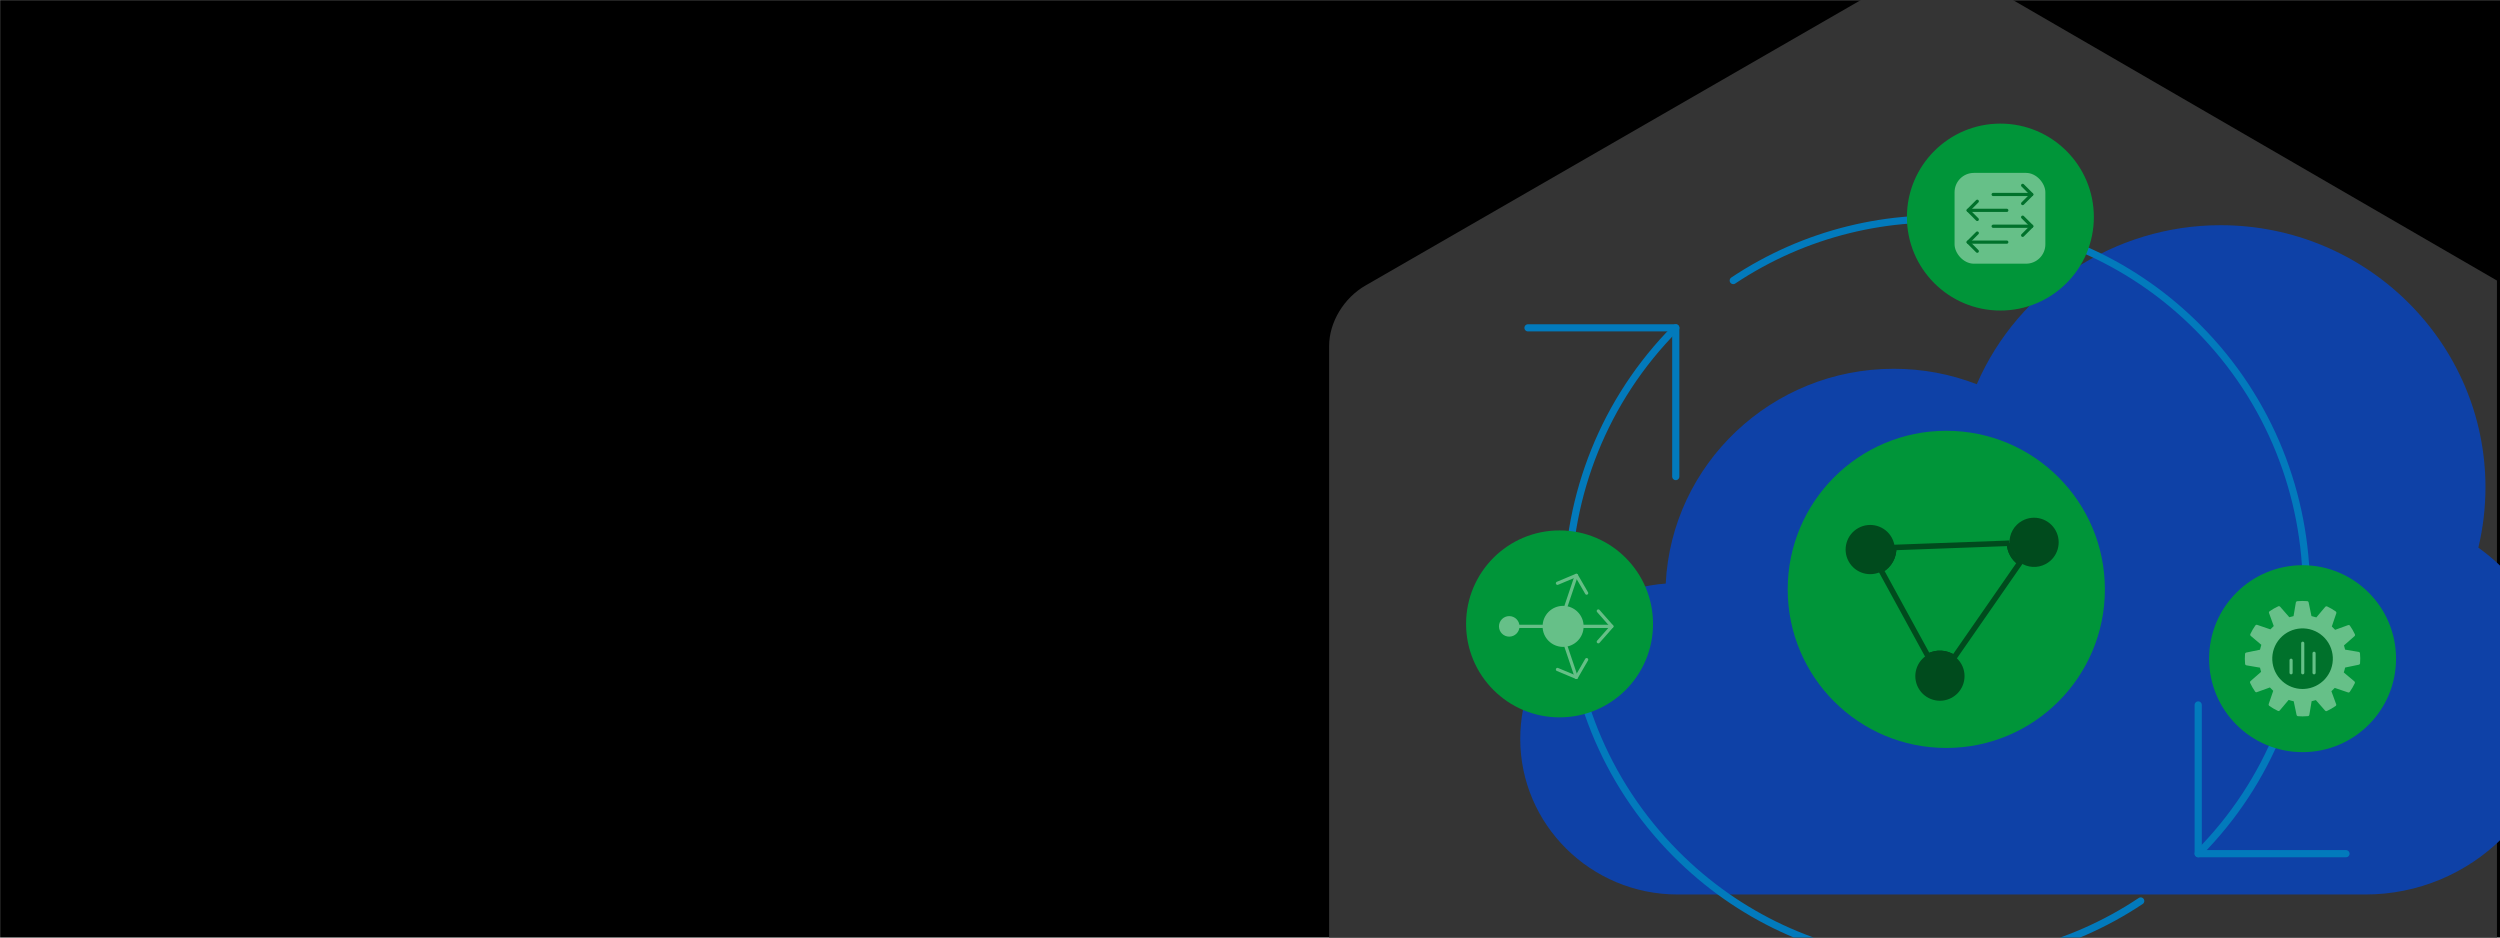 <svg viewBox="0 0 1600 600" xmlns:xlink="http://www.w3.org/1999/xlink" xmlns="http://www.w3.org/2000/svg"><defs><style>.cls-1{fill:#343434;}.cls-1,.cls-2,.cls-3,.cls-4,.cls-5,.cls-6,.cls-7,.cls-8{stroke-width:0px;}.cls-9{clip-path:url(#clippath);}.cls-2,.cls-10,.cls-11,.cls-12,.cls-13,.cls-14{fill:none;}.cls-3{fill:#00712b;}.cls-10{stroke:#004b1d;stroke-miterlimit:10;stroke-width:3.547px;}.cls-11{stroke:#66c088;stroke-width:2px;}.cls-11,.cls-12,.cls-13,.cls-14{stroke-linecap:round;stroke-linejoin:round;}.cls-15{clip-path:url(#clippath-1);}.cls-12{stroke:#66bf87;}.cls-12,.cls-14{stroke-width:2.064px;}.cls-4{fill:#000;}.cls-5{fill:#009539;}.cls-6{fill:#66c088;}.cls-13{stroke:#027abc;stroke-width:4.594px;}.cls-14{stroke:#00712b;}.cls-7{fill:#004b1d;}.cls-8{fill:#0e41a7;}</style><clipPath id="clippath"><rect height="602.315" width="1490.622" y="-2.315" x="107.419" class="cls-2"></rect></clipPath><clipPath id="clippath-1"><rect height="604.045" width="1046.664" y="-4.045" x="553.336" class="cls-2"></rect></clipPath></defs><g id="bg"><rect height="600" width="1600" y=".098" x=".068" class="cls-4"></rect></g><g id="NGINX"><g class="cls-9"><g id="product-nginx-unit"><g id="uuid-02c0b1d1-3272-42e0-b06b-2a7d8d71c435"><path d="M856.448,640.675c3.881,7.762,9.702,13.583,17.464,17.464l343.46,197.926h0c13.583,7.762,31.047,7.762,44.63,0l341.519-197.926c13.583-7.762,23.285-23.285,23.285-38.809V221.538h0c0-15.524-7.762-31.047-23.285-38.809L1262.003-15.197h0c-13.583-7.762-31.047-7.762-44.63,0h0l-343.46,197.926c-13.583,7.762-23.285,23.285-23.285,38.809h0v395.852c0,7.762,1.94,15.524,5.821,23.285" class="cls-1"></path></g></g></g></g><g id="Place_Illustrations_here"><g class="cls-15"><g id="cloud"><g id="Isolation_Mode"><path d="M1586.147,350.496c3.013-12.659,4.549-25.613,4.549-38.582,0-92.526-76.086-167.785-169.602-167.785-67.711,0-129.439,40.606-155.953,101.788-16.957-6.573-34.801-9.897-53.146-9.897-78.154,0-142.172,61.034-145.924,137.46-51.979,3.855-93.117,47.016-93.117,99.336,0,54.948,45.185,99.661,100.709,99.661h440.119c68.301,0,123.87-54.978,123.87-122.556,0-39.586-19.158-76.366-51.507-99.424Z" class="cls-8"></path></g></g><path d="M1370.056,576.628c-91.799,61.212-216.688,51.132-297.567-30.274-92.331-92.931-92.331-243.604,0-336.536" class="cls-13"></path><path d="M1109.283,179.544c91.799-61.212,216.688-51.132,297.567,30.274,92.331,92.931,92.332,243.603,0,336.536" class="cls-13"></path><polyline points="977.917 209.818 1072.489 209.818 1072.489 305.005" class="cls-13"></polyline><polyline points="1501.422 546.354 1406.85 546.354 1406.85 451.167" class="cls-13"></polyline><circle r="59.82" cy="138.931" cx="1280.246" class="cls-5"></circle><circle r="59.82" cy="399.289" cx="998.115" class="cls-5"></circle><circle r="59.82" cy="421.553" cx="1473.646" class="cls-5"></circle><polyline points="1022.917 391.027 1031.584 400.889 1022.917 410.73" class="cls-12"></polyline><circle r="13.135" cy="400.879" cx="1000.388" class="cls-6"></circle><circle r="6.568" cy="400.879" cx="965.908" class="cls-6"></circle><line y2="400.879" x2="987.253" y1="400.879" x1="972.475" class="cls-12"></line><line y2="400.879" x2="1031.584" y1="400.879" x1="1013.523" class="cls-12"></line><polyline points="1015.447 422.16 1008.874 433.526 996.778 428.46" class="cls-12"></polyline><line y2="433.523" x2="1008.883" y1="413.883" x1="1002.257" class="cls-12"></line><polyline points="1015.447 379.597 1008.874 368.231 996.778 373.297" class="cls-12"></polyline><line y2="368.234" x2="1008.883" y1="387.874" x1="1002.257" class="cls-12"></line><g id="app"><rect ry="12.377" rx="12.377" height="58.109" width="58.109" y="110.656" x="1250.923" class="cls-6"></rect></g><line y2="124.457" x2="1300.316" y1="124.457" x1="1275.62" class="cls-14"></line><polyline points="1294.505 130.268 1300.316 124.457 1294.505 118.646" class="cls-14"></polyline><line y2="144.795" x2="1300.316" y1="144.795" x1="1275.62" class="cls-14"></line><polyline points="1294.505 150.606 1300.316 144.795 1294.505 138.984" class="cls-14"></polyline><line y2="134.626" x2="1259.64" y1="134.626" x1="1284.336" class="cls-14"></line><polyline points="1265.45 140.437 1259.64 134.626 1265.45 128.815" class="cls-14"></polyline><line y2="154.964" x2="1259.64" y1="154.964" x1="1284.336" class="cls-14"></line><polyline points="1265.45 160.775 1259.64 154.964 1265.45 149.153" class="cls-14"></polyline><circle r="23.421" cy="421.179" cx="1473.937" class="cls-3"></circle><g id="network-gear"><path d="M1510.419,418.059c0-.015-.017-.022-.019-.037-.023-.173-.095-.336-.209-.469-.02-.022-.043-.043-.067-.061-.127-.133-.292-.223-.473-.257l-8.78-1.478c-.196-.924-.434-1.82-.717-2.704l6.785-5.95c.131-.121.223-.279.264-.453.011-.031.019-.064.026-.096.029-.168.009-.341-.057-.499v-.035c-.914-1.969-2.001-3.853-3.247-5.63-.016-.018-.034-.035-.052-.052-.028-.033-.058-.064-.09-.092-.048-.045-.102-.084-.159-.116-.039-.023-.08-.044-.122-.061-.063-.022-.128-.039-.194-.048-.152-.035-.311-.024-.456.031l-8.37,3.041c-.667-.754-1.373-1.471-2.117-2.148l2.902-8.53c.051-.171.051-.353,0-.525-.007-.032-.015-.063-.026-.094-.059-.161-.163-.301-.299-.405,0,0-.011-.022-.02-.03-1.773-1.253-3.652-2.348-5.616-3.273h-.044c-.159-.066-.334-.085-.504-.055-.03.007-.06.016-.089.026-.178.043-.34.14-.462.277l-5.736,6.803c-1.026-.343-2.071-.627-3.129-.85l-1.823-8.817c-.042-.178-.135-.339-.268-.464-.02-.02-.035-.039-.055-.055-.135-.116-.303-.187-.48-.205-.009,0-.015,0-.026-.011-2.163-.177-4.337-.165-6.499.035-.017,0-.026.017-.042.018-.172.024-.333.097-.465.209-.022.02-.039.042-.061.065-.132.128-.221.293-.257.473l-1.491,8.78c-.913.191-1.816.428-2.704.711l-5.939-6.792c-.121-.134-.28-.227-.456-.268-.03-.01-.06-.018-.09-.024-.168-.029-.341-.009-.499.057h-.035c-1.971.91-3.857,1.993-5.636,3.238-.02.015-.031.035-.052.05-.032.028-.062.059-.091.091-.047.05-.088.106-.122.166-.021.035-.04.071-.055.109-.026.068-.044.14-.054.212,0,.037-.015.072-.017.109-.003.114.014.227.05.334l3.029,8.377c-.755.665-1.474,1.37-2.152,2.113l-8.527-2.911c-.171-.053-.354-.053-.525,0-.031.006-.062.014-.092.024-.16.059-.301.163-.405.299-.009,0-.022.011-.03.02-1.253,1.769-2.348,3.646-3.27,5.608v.044c-.067.16-.087.335-.057.506.007.031.015.061.026.091.043.178.14.338.277.458l6.809,5.745c-.348,1.029-.635,2.078-.859,3.14l-8.828,1.816c-.174.04-.332.131-.454.262-.024.022-.046.045-.067.07-.109.132-.178.292-.198.462,0,.013-.015.022-.017.035-.177,2.163-.166,4.337.033,6.498,0,.015.017.024.018.041.023.172.094.334.207.465.022.024.044.041.068.063.122.131.28.223.454.264l8.778,1.496c.191.913.429,1.815.711,2.704l-6.798,5.935c-.131.122-.223.28-.264.454-.011.03-.019.061-.026.092-.029.168-.01.341.055.499v.037c.911,1.971,1.993,3.857,3.234,5.638.013.015.031.022.042.037.065.079.142.146.229.199.03.018.052.044.083.061.116.055.241.086.369.091h.028c.107,0,.213-.019.314-.055l8.39-3.015c.665.755,1.369,1.474,2.111,2.154l-2.917,8.527c-.052.171-.052.354,0,.525.007.032.015.063.026.094.059.16.162.3.297.405.009,0,.011.022.022.03,1.769,1.254,3.643,2.351,5.603,3.279.02.009.042,0,.063.013.069.025.141.041.214.048.039.011.078.02.118.026.014-.002.029-.005.042-.009.075-.006.148-.022.218-.048.048-.008.095-.021.14-.039.117-.055.22-.134.305-.231l5.749-6.805c1.058.357,2.137.649,3.231.876l1.847,8.822c.041.184.138.351.277.478.009.011.019.022.03.031.138.117.308.189.488.207.013,0,.022.015.035.017h.078c.968.078,1.94.118,2.909.118,1.175,0,2.348-.055,3.51-.166.017,0,.028-.017.044-.02.179-.022.347-.098.482-.216.013-.011.02-.026.031-.037.138-.132.231-.305.266-.493l1.478-8.782c.913-.194,1.818-.434,2.702-.717l5.955,6.781c.086.096.19.173.307.227.037.012.074.021.113.028.079.03.162.048.246.054h.03c.035-.006.069-.013.103-.022.081-.007.162-.025.238-.054.016-.003.031-.006.046-.011,1.968-.915,3.851-2.002,5.627-3.249.02-.015.033-.035.052-.05.033-.029.063-.06.092-.092.046-.05.087-.105.12-.164.021-.036.04-.073.055-.111.026-.068.044-.14.054-.212.008-.035.013-.071.015-.107.005-.114-.012-.227-.05-.334l-3.057-8.362c.753-.666,1.469-1.372,2.146-2.115l8.534,2.895c.096.033.196.05.297.05h.031c.133-.002.263-.034.382-.092.015,0,.026-.02.041-.03.103-.059.194-.138.266-.233,0-.011.026-.015.035-.028,1.252-1.772,2.346-3.651,3.268-5.616v-.042c.068-.161.087-.338.055-.51,0-.031-.017-.057-.024-.089-.044-.177-.142-.337-.279-.458l-6.822-5.726c.347-1.033.631-2.086.852-3.153l8.824-1.831c.174-.04.333-.131.454-.262.024-.022.046-.045.067-.07.109-.132.178-.292.198-.462,0-.013.015-.022.015-.035.179-2.169.167-4.349-.035-6.515ZM1474.66,440.92c-.349.018-.696.03-1.044.03-4.776-.008-9.382-1.778-12.934-4.97-7.967-7.161-8.62-19.424-1.46-27.391,0,0,0,0,0,0,7.166-7.962,19.43-8.608,27.392-1.442,3.814,3.438,6.108,8.247,6.381,13.375.57,10.697-7.64,19.83-18.337,20.4Z" class="cls-6"></path></g><line y2="422.526" x2="1466.293" y1="430.601" x1="1466.293" class="cls-11"></line><line y2="411.652" x2="1473.756" y1="430.601" x1="1473.756" class="cls-11"></line><line y2="418.08" x2="1481.001" y1="430.601" x1="1481.001" class="cls-11"></line><circle r="101.5" cy="377.195" cx="1245.627" class="cls-5"></circle><path d="M1286.076,347.676l-74.139,2.729c.207,5.77-2.76,11.44-8.17,14.399l30.231,55.281c5.41-2.959,11.786-2.397,16.531.891l42.301-60.948c-1.95-1.351-3.631-3.149-4.847-5.372s-1.822-4.609-1.908-6.979Z" class="cls-10"></path><path d="M1212.674,351.142c-.085-2.37-.692-4.757-1.908-6.979-4.174-7.633-13.745-10.436-21.378-6.262-7.633,4.174-10.436,13.745-6.262,21.378,4.174,7.633,13.745,10.436,21.378,6.262" class="cls-7"></path><path d="M1203.767,364.804c5.41-2.959,8.378-8.629,8.17-14.399" class="cls-10"></path><path d="M1250.53,420.976c-4.746-3.288-11.121-3.849-16.531-.891" class="cls-10"></path><path d="M1233.999,418.906c-7.633,4.174-10.436,13.745-6.262,21.378,4.174,7.633,13.745,10.436,21.378,6.262,7.633-4.174,10.436-13.745,6.262-21.378-1.215-2.222-2.897-4.021-4.847-5.372" class="cls-7"></path><path d="M1292.831,360.027c4.746,3.288,11.121,3.849,16.531.891,7.633-4.174,10.436-13.745,6.262-21.378-4.174-7.633-13.745-10.436-21.378-6.262-5.41,2.959-8.378,8.629-8.17,14.399" class="cls-7"></path><path d="M1286.076,347.676c.085,2.37.692,4.757,1.908,6.979s2.897,4.021,4.847,5.372" class="cls-10"></path></g></g></svg>